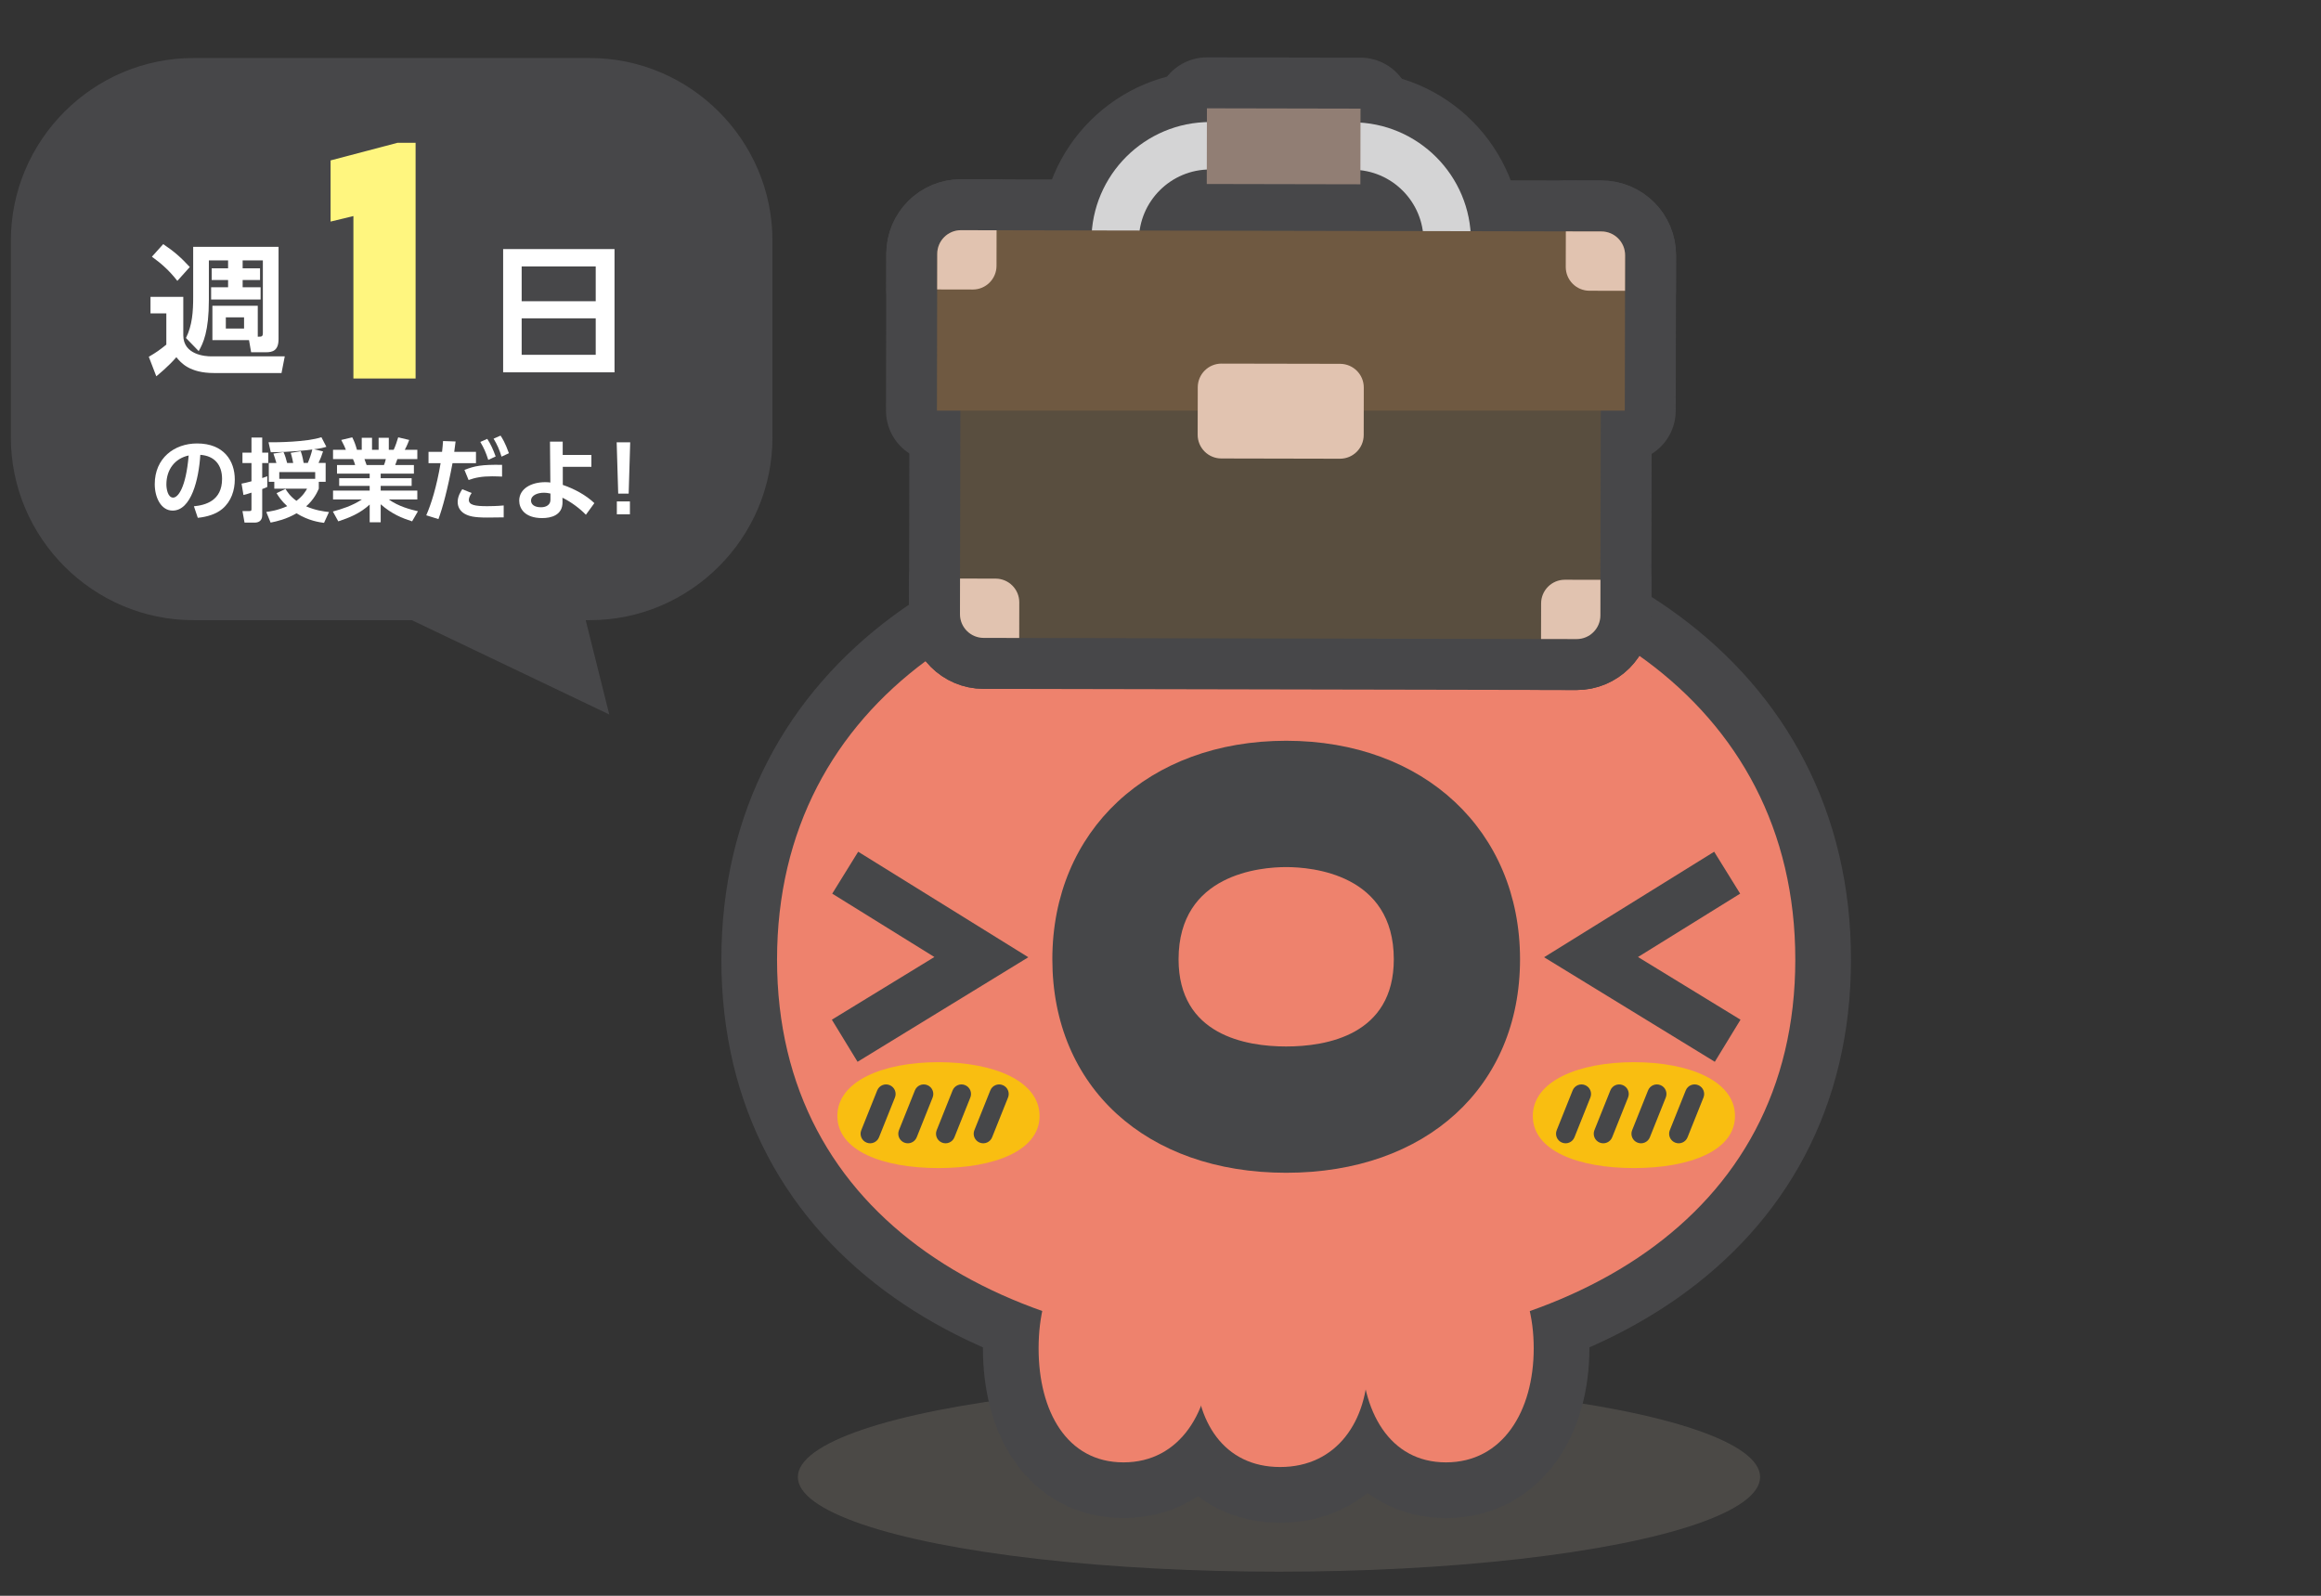 <?xml version="1.0" encoding="utf-8"?>
<!-- Generator: Adobe Illustrator 12.0.0, SVG Export Plug-In . SVG Version: 6.00 Build 51448)  -->
<!DOCTYPE svg PUBLIC "-//W3C//DTD SVG 1.1//EN" "http://www.w3.org/Graphics/SVG/1.1/DTD/svg11.dtd">
<svg  version="1.1" xmlns:x="http://ns.adobe.com/Extensibility/1.0/" xmlns:i="http://ns.adobe.com/AdobeIllustrator/10.0/" xmlns:graph="http://ns.adobe.com/Graphs/1.0/" xmlns="http://www.w3.org/2000/svg" xmlns:xlink="http://www.w3.org/1999/xlink"
	 width="320" height="220" viewBox="-62.598 88 320 220" style="overflow:visible;enable-background:new -62.598 88 320 220;"
	 xml:space="preserve">
<rect x="-62.598" y="88" width="320" height="220" fill="#333333" stroke="none"/>
<g id="レイヤー_1">
	<ellipse style="opacity:0.5;fill:#65605A;" cx="113.737" cy="291.628" rx="66.333" ry="13.05"/>
	<g>
		<g style="enable-background:new    ;">
			<path style="fill:#D63C4B;stroke:#474749;stroke-width:15.354;" d="M184.923,220.293c0,35.852-31.427,53.755-70.197,53.755
				s-70.191-17.903-70.191-53.755s31.42-55.516,70.191-55.516S184.923,184.445,184.923,220.293z"/>
			<g>
				<path style="fill:#D63C4B;stroke:#474749;stroke-width:15.354;" d="M113.901,290.25c-7.805,0-11.7-6.334-11.7-14.143
					c0-7.805,3.896-14.132,11.7-14.132c7.798,0,12.086,6.327,12.086,14.132C125.987,283.916,121.699,290.25,113.901,290.25z"/>
				<path style="fill:#D63C4B;stroke:#474749;stroke-width:15.354;" d="M92.301,289.609c-7.805,0-11.705-7.041-11.705-15.723
					c0-8.686,3.899-15.72,11.705-15.72c7.806,0,12.088,7.034,12.088,15.72C104.389,282.568,100.107,289.609,92.301,289.609z"/>
				<path style="fill:#D63C4B;stroke:#474749;stroke-width:15.354;" d="M136.766,289.609c-7.806,0-11.697-7.041-11.697-15.723
					c0-8.686,3.892-15.72,11.697-15.72c7.805,0,12.093,7.034,12.093,15.72C148.855,282.568,144.571,289.609,136.766,289.609z"/>
			</g>
		</g>
		<g>
			<g>
				<path style="stroke:#474749;stroke-width:15.354;" d="M82.487,220.251c0,17.604,12.956,29.433,32.239,29.433
					c19.283,0,32.244-11.828,32.244-29.433c0-17.734-13.264-30.126-32.244-30.126C95.739,190.125,82.487,202.517,82.487,220.251z
					 M99.892,220.251c0-11.796,11.354-12.711,14.834-12.711s14.84,0.919,14.84,12.711c0,10.46-9.296,12.021-14.84,12.021
					C109.183,232.272,99.892,230.704,99.892,220.251z"/>
			</g>
			<g>
				<g>
					<path style="stroke:#474749;stroke-width:15.354;" d="M52.141,211.202c0,0,8.802,5.467,14.083,8.736
						c-5.294,3.242-14.135,8.642-14.135,8.642l3.545,5.803l23.542-14.413L55.72,205.422L52.141,211.202z"/>
				</g>
				<g>
					<path style="stroke:#474749;stroke-width:15.354;" d="M177.318,211.202c0,0-8.803,5.467-14.084,8.736
						c5.296,3.242,14.133,8.642,14.133,8.642l-3.543,5.803l-23.538-14.413l23.449-14.548L177.318,211.202z"/>
				</g>
			</g>
		</g>
	</g>
	<g style="enable-background:new    ;">
		<path style="fill:#EE826D;" d="M184.923,220.293c0,35.852-31.427,53.755-70.197,53.755s-70.191-17.903-70.191-53.755
			s31.42-55.516,70.191-55.516S184.923,184.445,184.923,220.293z"/>
		<g>
			<path style="fill:#EE826D;" d="M113.901,290.25c-7.805,0-11.7-6.334-11.7-14.143c0-7.805,3.896-14.132,11.7-14.132
				c7.798,0,12.086,6.327,12.086,14.132C125.987,283.916,121.699,290.25,113.901,290.25z"/>
			<path style="fill:#EE826D;" d="M92.301,289.609c-7.805,0-11.705-7.041-11.705-15.723c0-8.686,3.899-15.72,11.705-15.72
				c7.806,0,12.088,7.034,12.088,15.72C104.389,282.568,100.107,289.609,92.301,289.609z"/>
			<path style="fill:#EE826D;" d="M136.766,289.609c-7.806,0-11.697-7.041-11.697-15.723c0-8.686,3.892-15.72,11.697-15.72
				c7.805,0,12.093,7.034,12.093,15.72C148.855,282.568,144.571,289.609,136.766,289.609z"/>
		</g>
	</g>
	<g>
		<g>
			<path style="fill:#464749;" d="M82.49,220.251c0,17.604,12.956,29.433,32.238,29.433s32.244-11.828,32.244-29.433
				c0-17.734-13.264-30.126-32.244-30.126C95.742,190.125,82.49,202.517,82.49,220.251z M99.894,220.251
				c0-11.796,11.354-12.711,14.834-12.711s14.84,0.919,14.84,12.711c0,10.46-9.297,12.021-14.84,12.021
				S99.894,230.704,99.894,220.251z"/>
		</g>
		<g>
			<g>
				<path style="fill:#464749;" d="M52.143,211.202c0,0,8.802,5.467,14.083,8.736c-5.295,3.242-14.135,8.642-14.135,8.642
					l3.544,5.803l23.543-14.413l-23.457-14.548L52.143,211.202z"/>
			</g>
			<g>
				<path style="fill:#464749;" d="M177.32,211.202c0,0-8.803,5.467-14.084,8.736c5.296,3.242,14.133,8.642,14.133,8.642
					l-3.543,5.803l-23.539-14.413l23.45-14.548L177.32,211.202z"/>
			</g>
		</g>
	</g>
	<g>
		<g>
			<path style="fill:#F9BE11;" d="M80.727,241.853c0,4.791-6.242,7.182-13.937,7.182c-7.699,0-13.939-2.391-13.939-7.182
				c0-4.789,6.241-7.416,13.939-7.416C74.485,234.437,80.727,237.063,80.727,241.853z"/>
			<g>
				<g>
					<path style="fill:#464749;" d="M58.344,238.33l-2.196,5.483c-0.271,0.678,0.059,1.444,0.733,1.713
						c0.674,0.271,1.44-0.059,1.711-0.731l2.195-5.486c0.271-0.678-0.058-1.442-0.735-1.711
						C59.379,237.326,58.611,237.654,58.344,238.33z"/>
				</g>
				<g>
					<path style="fill:#464749;" d="M63.54,238.33l-2.197,5.483c-0.266,0.678,0.059,1.444,0.733,1.713
						c0.679,0.271,1.442-0.059,1.714-0.731l2.194-5.486c0.268-0.678-0.06-1.442-0.733-1.711
						C64.574,237.326,63.809,237.654,63.54,238.33z"/>
				</g>
				<g>
					<path style="fill:#464749;" d="M68.738,238.33l-2.192,5.483c-0.271,0.678,0.057,1.444,0.734,1.713
						c0.673,0.271,1.44-0.059,1.708-0.731l2.195-5.486c0.271-0.678-0.057-1.442-0.733-1.711
						C69.777,237.326,69.008,237.654,68.738,238.33z"/>
				</g>
				<g>
					<path style="fill:#464749;" d="M73.936,238.33l-2.195,5.483c-0.271,0.678,0.056,1.441,0.732,1.713
						c0.675,0.271,1.442-0.056,1.712-0.731l2.196-5.486c0.27-0.678-0.059-1.442-0.734-1.711
						C74.973,237.326,74.206,237.654,73.936,238.33z"/>
				</g>
			</g>
		</g>
		<g>
			<path style="fill:#F9BE11;" d="M176.608,241.853c0,4.791-6.242,7.182-13.937,7.182c-7.698,0-13.938-2.391-13.938-7.182
				c0-4.789,6.24-7.416,13.938-7.416C170.366,234.437,176.608,237.063,176.608,241.853z"/>
			<g>
				<g>
					<path style="fill:#464749;" d="M154.225,238.33l-2.196,5.483c-0.271,0.678,0.06,1.444,0.733,1.713
						c0.675,0.271,1.44-0.059,1.711-0.731l2.195-5.486c0.271-0.678-0.059-1.442-0.735-1.711
						C155.26,237.326,154.493,237.654,154.225,238.33z"/>
				</g>
				<g>
					<path style="fill:#464749;" d="M159.423,238.33l-2.197,5.483c-0.267,0.678,0.06,1.444,0.732,1.713
						c0.679,0.271,1.442-0.059,1.715-0.731l2.194-5.486c0.269-0.678-0.06-1.442-0.733-1.711
						C160.457,237.326,159.691,237.654,159.423,238.33z"/>
				</g>
				<g>
					<path style="fill:#464749;" d="M164.621,238.33l-2.193,5.483c-0.271,0.678,0.056,1.444,0.734,1.713
						c0.673,0.271,1.44-0.059,1.708-0.731l2.195-5.486c0.271-0.678-0.058-1.442-0.734-1.711
						C165.656,237.326,164.89,237.654,164.621,238.33z"/>
				</g>
				<g>
					<path style="fill:#464749;" d="M169.818,238.33l-2.196,5.483c-0.271,0.678,0.057,1.441,0.733,1.713
						c0.676,0.271,1.441-0.056,1.71-0.731l2.198-5.486c0.27-0.678-0.059-1.442-0.732-1.711
						C170.853,237.326,170.088,237.654,169.818,238.33z"/>
				</g>
			</g>
		</g>
	</g>
	<g>
		<g>
			<path style="fill:#6F543A;stroke:#474749;stroke-width:14.047;stroke-linecap:round;stroke-linejoin:round;" d="M94.423,121.155
				l-6.542-0.012c0.019-9.016,7.367-16.337,16.384-16.318l-0.013,6.54C98.841,111.354,94.434,115.745,94.423,121.155"/>
			<path style="fill:#6F543A;stroke:#474749;stroke-width:14.047;stroke-linecap:round;stroke-linejoin:round;" d="M123.874,111.404
				l0.013-6.541c9.017,0.017,16.337,7.366,16.318,16.382l-6.54-0.011C133.675,115.822,129.285,111.414,123.874,111.404"/>
		</g>
		
			<rect x="103.796" y="102.949" transform="matrix(1 0.002 -0.002 1 0.212 -0.224)" style="fill:#6F543A;stroke:#474749;stroke-width:14.047;stroke-linecap:round;stroke-linejoin:round;" width="21.179" height="10.434"/>
		<path style="fill:#6F543A;stroke:#474749;stroke-width:14.047;stroke-linecap:round;stroke-linejoin:round;" d="M125.425,133.535
			l-0.006,3.271c-0.006,1.805-1.47,3.266-3.277,3.264l-16.35-0.035c-1.81-0.002-3.268-1.469-3.266-3.274l0.007-3.272l-32.701-0.064
			l-0.078,39.242c-0.005,1.806,1.457,3.273,3.263,3.277l81.754,0.162c1.808,0.003,3.273-1.459,3.278-3.265l0.077-39.242
			L125.425,133.535z"/>
		<path style="fill:#6F543A;stroke:#474749;stroke-width:14.047;stroke-linecap:round;stroke-linejoin:round;" d="M154.772,176.105
			c1.808,0.003,3.273-1.458,3.278-3.265l0.01-4.907l-4.906-0.007c-1.805-0.005-3.274,1.458-3.276,3.264l-0.011,4.905
			L154.772,176.105z"/>
		<path style="fill:#6F543A;stroke:#474749;stroke-width:14.047;stroke-linecap:round;stroke-linejoin:round;" d="M69.755,172.666
			c-0.004,1.807,1.457,3.273,3.263,3.277l4.905,0.009l0.009-4.904c0.004-1.808-1.458-3.274-3.263-3.278l-4.905-0.009L69.755,172.666
			z"/>
		<path style="fill:#6F543A;stroke:#474749;stroke-width:14.047;stroke-linecap:round;stroke-linejoin:round;" d="M161.414,144.609
			l0.043-21.423c0.002-1.807-1.459-3.274-3.265-3.277l-88.295-0.175c-1.807-0.004-3.273,1.457-3.277,3.264l-0.042,21.611H161.414z"
			/>
		<g>
			
				<path id="SVGCleanerId_0_7_" style="fill:#6F543A;stroke:#474749;stroke-width:14.047;stroke-linecap:round;stroke-linejoin:round;" d="
				M122.142,151.241l-16.35-0.034c-1.81-0.002-3.271-1.469-3.266-3.274l0.013-6.541c0.004-1.808,1.472-3.268,3.278-3.263
				l16.351,0.031c1.806,0.005,3.267,1.469,3.262,3.277l-0.011,6.541C125.415,149.783,123.95,151.243,122.142,151.241"/>
		</g>
		<path style="fill:#6F543A;stroke:#474749;stroke-width:14.047;stroke-linecap:round;stroke-linejoin:round;" d="M69.897,119.735
			c-1.807-0.004-3.273,1.457-3.277,3.264l-0.009,4.906l4.906,0.01c1.806,0.004,3.273-1.46,3.276-3.264l0.009-4.906L69.897,119.735z"
			/>
		<path style="fill:#6F543A;stroke:#474749;stroke-width:14.047;stroke-linecap:round;stroke-linejoin:round;" d="M161.457,123.187
			c0.002-1.807-1.459-3.274-3.265-3.277l-4.905-0.01l-0.012,4.907c-0.002,1.805,1.459,3.273,3.267,3.276l4.904,0.01L161.457,123.187
			z"/>
	</g>
	<g>
		<g>
			<path style="fill:#D4D4D5;" d="M94.423,121.155l-6.542-0.012c0.019-9.016,7.367-16.337,16.384-16.318l-0.013,6.54
				C98.841,111.354,94.434,115.745,94.423,121.155"/>
			<path style="fill:#D4D4D5;" d="M123.874,111.404l0.013-6.541c9.017,0.017,16.337,7.366,16.318,16.382l-6.54-0.011
				C133.675,115.822,129.285,111.414,123.874,111.404"/>
		</g>
		
			<rect x="103.796" y="102.949" transform="matrix(1 0.002 -0.002 1 0.212 -0.224)" style="fill:#917E74;" width="21.179" height="10.434"/>
		<path style="fill:#594E3F;" d="M125.425,133.535l-0.006,3.271c-0.006,1.805-1.47,3.266-3.277,3.264l-16.35-0.035
			c-1.81-0.002-3.268-1.469-3.266-3.274l0.007-3.272l-32.701-0.064l-0.078,39.242c-0.005,1.806,1.457,3.273,3.263,3.277
			l81.754,0.162c1.808,0.003,3.273-1.459,3.278-3.265l0.077-39.242L125.425,133.535z"/>
		<path style="fill:#E1C3B0;" d="M154.772,176.105c1.808,0.003,3.273-1.458,3.278-3.265l0.01-4.907l-4.906-0.007
			c-1.805-0.005-3.274,1.458-3.276,3.264l-0.011,4.905L154.772,176.105z"/>
		<path style="fill:#E1C3B0;" d="M69.755,172.666c-0.004,1.807,1.457,3.273,3.263,3.277l4.905,0.009l0.009-4.904
			c0.004-1.808-1.458-3.274-3.263-3.278l-4.905-0.009L69.755,172.666z"/>
		<path style="fill:#6F5941;" d="M161.414,144.609l0.043-21.423c0.002-1.807-1.459-3.274-3.265-3.277l-88.295-0.175
			c-1.807-0.004-3.273,1.457-3.277,3.264l-0.042,21.611H161.414z"/>
		<g>
			<path id="SVGCleanerId_0_2_" style="fill:#E1C3B0;" d="M122.142,151.241l-16.35-0.034c-1.81-0.002-3.271-1.469-3.266-3.274
				l0.013-6.541c0.004-1.808,1.472-3.268,3.278-3.263l16.351,0.031c1.806,0.005,3.267,1.469,3.262,3.277l-0.011,6.541
				C125.415,149.783,123.95,151.243,122.142,151.241"/>
		</g>
		<path style="fill:#E1C3B0;" d="M69.897,119.735c-1.807-0.004-3.273,1.457-3.277,3.264l-0.009,4.906l4.906,0.01
			c1.806,0.004,3.273-1.46,3.276-3.264l0.009-4.906L69.897,119.735z"/>
		<path style="fill:#E1C3B0;" d="M161.457,123.187c0.002-1.807-1.459-3.274-3.265-3.277l-4.905-0.01l-0.012,4.907
			c-0.002,1.805,1.459,3.273,3.267,3.276l4.904,0.01L161.457,123.187z"/>
	</g>
	<g>
		<path style="fill:#474749;" d="M43.902,148.319c0,13.85-11.331,25.181-25.181,25.181h-54.639
			c-13.85,0-25.181-11.331-25.181-25.181v-27.139c0-13.85,11.331-25.181,25.181-25.181h54.639c13.85,0,25.181,11.331,25.181,25.181
			V148.319z"/>
	</g>
	<g>
		<g>
			<path style="fill:#FFFFFF;" d="M-41.849,128.925h4.521v5.3c0,2.709,3.059,2.904,3.839,2.904h10.152l-0.448,2.299h-9.295
				c-3.391,0-4.56-1.403-5.203-2.183c-1.111,1.286-2.436,2.358-2.767,2.631l-1.033-2.689c1.033-0.604,1.5-0.935,2.417-1.676v-4.307
				h-2.183V128.925z M-40.095,121.657c1.52,1.014,2.455,1.852,3.664,3.157l-1.715,1.91c-1.111-1.423-2.163-2.358-3.508-3.333
				L-40.095,121.657z M-27.059,134.42c0.546,0,0.702,0,0.702-0.545v-9.977h-2.787v1.091h2.397v1.617h-2.397v0.994h2.475v1.695h-6.82
				V127.6h2.338v-0.994h-2.261v-1.617h2.261v-1.091h-2.65v5.456c0,4.346-0.779,5.963-1.403,7.054l-1.754-1.813
				c0.877-1.753,0.994-3.663,0.994-5.651v-6.917h11.77v12.725c0,1.598-0.838,1.812-1.734,1.812h-2.046l-0.292-1.676h-5.047v-4.735
				h6.255V134.42z M-31.463,131.751v1.54h2.514v-1.54H-31.463z"/>
		</g>
		<g>
			<path style="fill:#FFFFFF;" d="M22.127,122.339v16.992H6.771v-16.992H22.127z M9.324,129.529h10.211v-4.793H9.324V129.529z
				 M9.324,131.887v5.028h10.211v-5.028H9.324z"/>
		</g>
		<g>
			<path style="fill:#FFFFFF;" d="M-35.863,157.797c1.567-0.149,3.882-0.746,3.882-3.77c0-1.941-1.045-3.185-2.999-3.322
				c-0.211,3.396-1.256,7.688-3.819,7.688c-1.58,0-2.463-1.779-2.463-3.645c0-3.583,2.687-5.611,5.835-5.611
				c3.708,0,5.2,2.414,5.2,4.964c0,1.468-0.473,3.011-1.717,4.056c-0.871,0.734-2.127,1.107-3.384,1.232L-35.863,157.797z
				 M-39.658,154.787c0,0.585,0.187,1.816,0.933,1.816c0.659,0,1.754-1.306,2.14-5.81
				C-38.488,151.204-39.658,152.734-39.658,154.787z"/>
			<path style="fill:#FFFFFF;" d="M-29.294,154.675c0.348-0.062,0.734-0.149,1.368-0.323v-2.513h-1.244v-1.431h1.244v-2.09h1.48
				v2.09h0.834v1.431h-0.834v2.065c0.324-0.1,0.448-0.149,0.697-0.249v1.48c-0.187,0.087-0.336,0.162-0.697,0.286v3.608
				c0,0.858-0.609,1.02-1.032,1.02h-1.406l-0.286-1.592h0.921c0.311,0,0.323-0.05,0.323-0.336v-2.202
				c-0.696,0.224-0.821,0.261-1.107,0.323L-29.294,154.675z M-24.778,154.426h-0.759v-2.6h1.045
				c-0.075-0.286-0.324-1.058-0.411-1.294l1.394-0.211c0.224,0.485,0.36,0.971,0.498,1.505h0.833
				c-0.025-0.137-0.137-0.759-0.336-1.394l1.381-0.224c0.236,0.634,0.386,1.493,0.398,1.617h0.572
				c0.261-0.609,0.473-1.219,0.622-1.854c-0.498,0.075-3.061,0.373-5.723,0.373l-0.311-1.369c1.132,0.013,5.213-0.025,7.291-0.696
				l0.684,1.318c-0.398,0.125-0.796,0.236-1.704,0.336l1.244,0.299c-0.137,0.46-0.398,1.132-0.622,1.592h0.982v2.6h-0.945v0.946
				c-0.211,0.485-0.659,1.48-1.742,2.438c1.269,0.547,2.364,0.697,3.147,0.784l-0.684,1.493c-0.622-0.087-2.103-0.274-3.794-1.319
				c-1.418,0.821-2.7,1.107-3.571,1.281l-0.597-1.468c0.522-0.075,1.53-0.199,2.886-0.796c-0.821-0.747-1.182-1.331-1.468-1.792
				l1.231-0.585c0.236,0.374,0.647,1.021,1.505,1.643c0.896-0.672,1.269-1.319,1.468-1.68h-4.516V154.426z M-19.142,154.016v-0.933
				h-4.952v0.933H-19.142z"/>
			<path style="fill:#FFFFFF;" d="M-5.781,159.875c-1.356-0.435-2.762-0.982-4.33-2.351V160h-1.518v-2.438
				c-1.369,1.257-2.861,1.829-4.33,2.314l-0.747-1.356c1.169-0.323,2.688-0.784,4.006-1.667h-3.981v-1.219h5.051v-0.647h-4.205
				v-1.058h4.205v-0.634h-4.504v-1.182h2.501c-0.038-0.162-0.199-0.647-0.299-0.821h-2.75v-1.282h1.767
				c-0.087-0.236-0.236-0.609-0.634-1.356l1.518-0.361c0.299,0.597,0.436,0.983,0.647,1.717h0.66v-1.655h1.418v1.655h0.908v-1.655
				h1.406v1.655h0.672c0.236-0.498,0.485-1.244,0.622-1.717l1.518,0.361c-0.05,0.125-0.286,0.771-0.609,1.356h1.729v1.282h-2.75
				c-0.162,0.46-0.199,0.584-0.298,0.821h2.575v1.182h-4.579v0.634h4.268v1.058h-4.268v0.647h5.051v1.219h-3.944
				c1.381,0.983,3.011,1.394,4.031,1.63L-5.781,159.875z M-9.662,152.112c0.075-0.174,0.162-0.398,0.261-0.821h-2.949
				c0.05,0.112,0.249,0.696,0.299,0.821H-9.662z"/>
			<path style="fill:#FFFFFF;" d="M-3.828,159.042c0.672-1.542,1.418-3.869,1.978-7.191h-1.667v-1.555h1.866
				c0.075-0.697,0.1-0.92,0.137-1.493l1.729,0.062c-0.112,0.908-0.125,0.983-0.187,1.431h2.998v1.555h-3.234
				c-0.672,3.583-1.356,6.134-1.941,7.713L-3.828,159.042z M2.43,155.969c-0.273,0.373-0.386,0.722-0.386,0.945
				c0,0.709,0.846,0.871,2.526,0.871c0.336,0,1.406-0.013,2.277-0.1v1.642c-0.51,0.013-1.182,0.025-2.252,0.025
				c-1.866,0-2.538-0.187-3.135-0.522c-0.635-0.361-0.958-0.97-0.958-1.617c0-0.784,0.411-1.431,0.634-1.767L2.43,155.969z
				 M6.623,153.705c-0.349-0.013-0.809-0.038-1.369-0.038c-1.394,0-2.326,0.174-3.247,0.51l-0.572-1.394
				c1.394-0.547,2.364-0.747,5.188-0.697V153.705z M4.582,148.504c0.485,0.747,0.784,1.406,1.157,2.426l-1.02,0.473
				c-0.324-1.02-0.585-1.605-1.095-2.476L4.582,148.504z M6.411,148.056c0.199,0.286,0.634,0.958,1.157,2.426l-1.02,0.473
				c-0.311-1.008-0.584-1.63-1.095-2.476L6.411,148.056z"/>
			<path style="fill:#FFFFFF;" d="M14.995,154.849c1.63,0.56,3.185,1.406,4.354,2.513l-1.169,1.604
				c-0.759-0.796-2.003-1.754-3.235-2.351l0.013,0.572c0.037,1.854-1.593,2.239-2.799,2.239c-2.438,0-3.172-1.344-3.172-2.401
				c0-1.643,1.642-2.551,3.583-2.551c0.323,0,0.485,0.013,0.709,0.05l-0.05-5.636h1.754v1.829h3.956v1.643h-3.944V154.849z
				 M13.291,156.043c-0.236-0.05-0.51-0.112-0.92-0.112c-0.809,0-1.754,0.324-1.754,1.095c0,0.498,0.448,0.908,1.369,0.908
				c0.796,0,1.306-0.398,1.306-1.008V156.043z"/>
			<path style="fill:#FFFFFF;" d="M24.289,148.977l-0.211,7.079h-1.443l-0.211-7.079H24.289z M22.447,157.125h1.804v1.779h-1.804
				V157.125z"/>
		</g>
		<g>
			<g>
				<path style="fill:#FFF67F;" d="M-5.3,107.691v32.492h-8.574v-22.396l-3.145,0.761v-8.434l9.214-2.424H-5.3z"/>
			</g>
		</g>
	</g>
	<polygon style="fill:#474749;" points="-12.098,170.5 17.402,170.5 21.402,186.5 	"/>
</g>
<g id="レイヤー_2">
</g>
</svg>
